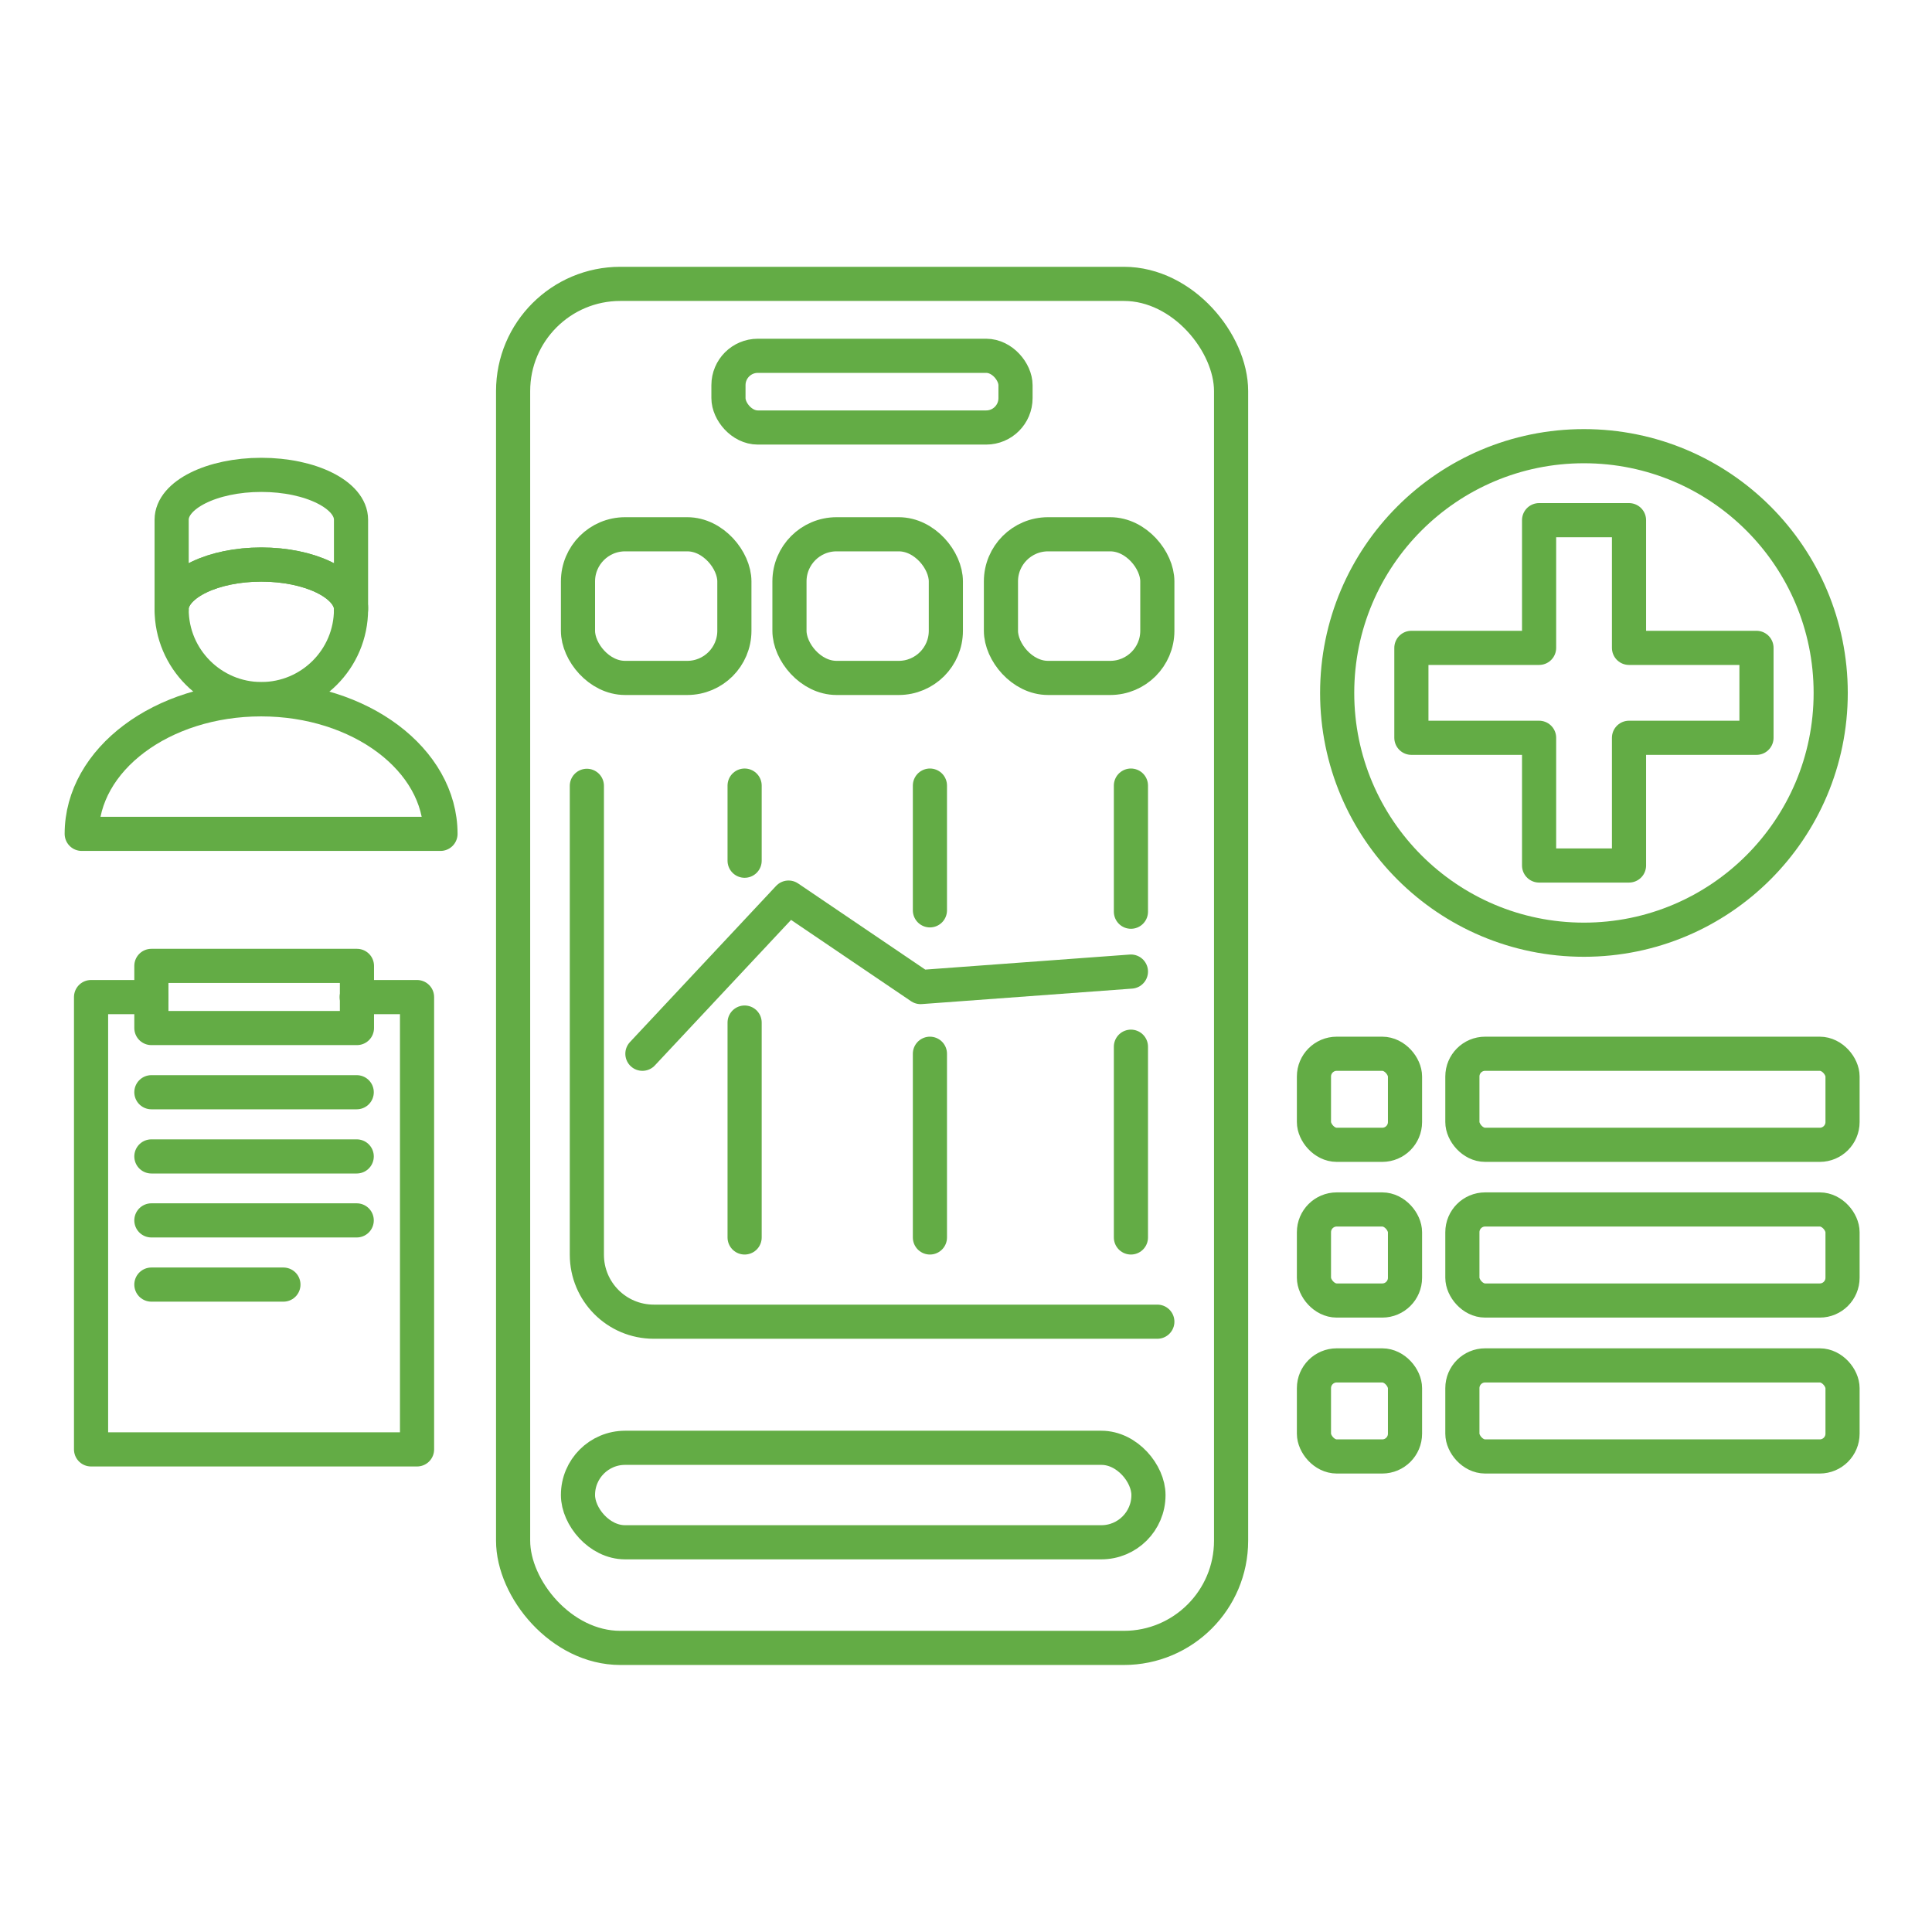 <?xml version="1.0" encoding="UTF-8"?>
<svg xmlns="http://www.w3.org/2000/svg" id="Content" width="84.87" height="84.87" viewBox="0 0 84.87 84.87">
  <defs>
    <style>
      .cls-1 {
        fill: none;
        stroke: #63ac45;
        stroke-linecap: round;
        stroke-linejoin: round;
        stroke-width: 1.5px;
      }
    </style>
  </defs>
  <g>
    <g>
      <rect class="cls-1" x="22.54" y="12.47" width="31.54" height="59.92" rx="4.71" ry="4.71"></rect>
      <rect class="cls-1" x="32" y="15.63" width="12.61" height="3.15" rx="1.29" ry="1.29"></rect>
    </g>
    <rect class="cls-1" x="25.39" y="63.6" width="25.06" height="4.15" rx="2.07" ry="2.07"></rect>
    <rect class="cls-1" x="25.39" y="23.47" width="6.87" height="6.31" rx="2.07" ry="2.07"></rect>
    <rect class="cls-1" x="34.68" y="23.47" width="6.87" height="6.31" rx="2.07" ry="2.07"></rect>
    <rect class="cls-1" x="43.97" y="23.47" width="6.87" height="6.31" rx="2.07" ry="2.07"></rect>
    <g>
      <path class="cls-1" d="m50.84,58.06h-22.12c-1.63,0-2.94-1.32-2.94-2.94v-20.6"></path>
      <g>
        <polyline class="cls-1" points="28.22 46.29 34.64 39.43 40.44 43.36 49.68 42.68"></polyline>
        <line class="cls-1" x1="32.71" y1="44.92" x2="32.71" y2="54.36"></line>
        <line class="cls-1" x1="32.71" y1="34.51" x2="32.71" y2="37.81"></line>
        <line class="cls-1" x1="40.85" y1="46.29" x2="40.85" y2="54.36"></line>
        <line class="cls-1" x1="40.85" y1="34.51" x2="40.85" y2="39.99"></line>
        <line class="cls-1" x1="49.68" y1="45.98" x2="49.68" y2="54.36"></line>
        <line class="cls-1" x1="49.68" y1="34.51" x2="49.68" y2="40.05"></line>
      </g>
    </g>
  </g>
  <g>
    <polyline class="cls-1" points="6.65 43.8 4 43.8 4 63.67 18.32 63.67 18.32 43.8 15.67 43.8"></polyline>
    <rect class="cls-1" x="6.65" y="42.43" width="9.03" height="2.73"></rect>
    <line class="cls-1" x1="6.65" y1="47.98" x2="15.67" y2="47.98"></line>
    <line class="cls-1" x1="6.65" y1="50.8" x2="15.67" y2="50.8"></line>
    <line class="cls-1" x1="6.65" y1="53.61" x2="15.67" y2="53.61"></line>
    <line class="cls-1" x1="6.65" y1="56.43" x2="12.45" y2="56.43"></line>
  </g>
  <g>
    <rect class="cls-1" x="57.72" y="46.29" width="4" height="4" rx="1" ry="1"></rect>
    <rect class="cls-1" x="64.24" y="46.29" width="16.7" height="4" rx="1" ry="1"></rect>
    <rect class="cls-1" x="57.72" y="53.13" width="4" height="4" rx="1" ry="1"></rect>
    <rect class="cls-1" x="64.24" y="53.13" width="16.7" height="4" rx="1" ry="1"></rect>
    <rect class="cls-1" x="57.72" y="59.98" width="4" height="4" rx="1" ry="1"></rect>
    <rect class="cls-1" x="64.24" y="59.98" width="16.7" height="4" rx="1" ry="1"></rect>
  </g>
  <g>
    <polygon class="cls-1" points="77.16 28.46 71.56 28.46 71.56 22.85 67.61 22.85 67.61 28.46 62 28.46 62 32.41 67.61 32.41 67.61 38.02 71.56 38.02 71.56 32.41 77.16 32.41 77.16 28.46"></polygon>
    <circle class="cls-1" cx="69.58" cy="30.44" r="10.84"></circle>
  </g>
  <g>
    <path class="cls-1" d="m3.59,36.63c0-3.27,3.53-5.91,7.88-5.91s7.88,2.65,7.88,5.91H3.59Z"></path>
    <path class="cls-1" d="m15.42,26.77c0,2.18-1.77,3.94-3.94,3.94s-3.94-1.77-3.94-3.94c0-.03,0-.07,0-.1.11-1.04,1.83-1.87,3.94-1.87s3.83.83,3.94,1.87c0,.03,0,.07,0,.1Z"></path>
    <path class="cls-1" d="m15.42,22.83v3.94s0-.07,0-.1c-.11-1.04-1.83-1.87-3.94-1.87s-3.83.83-3.94,1.87c0,.03,0,.07,0,.1v-3.94c0-1.09,1.77-1.97,3.94-1.97s3.94.88,3.94,1.97Z"></path>
  </g>
</svg>
